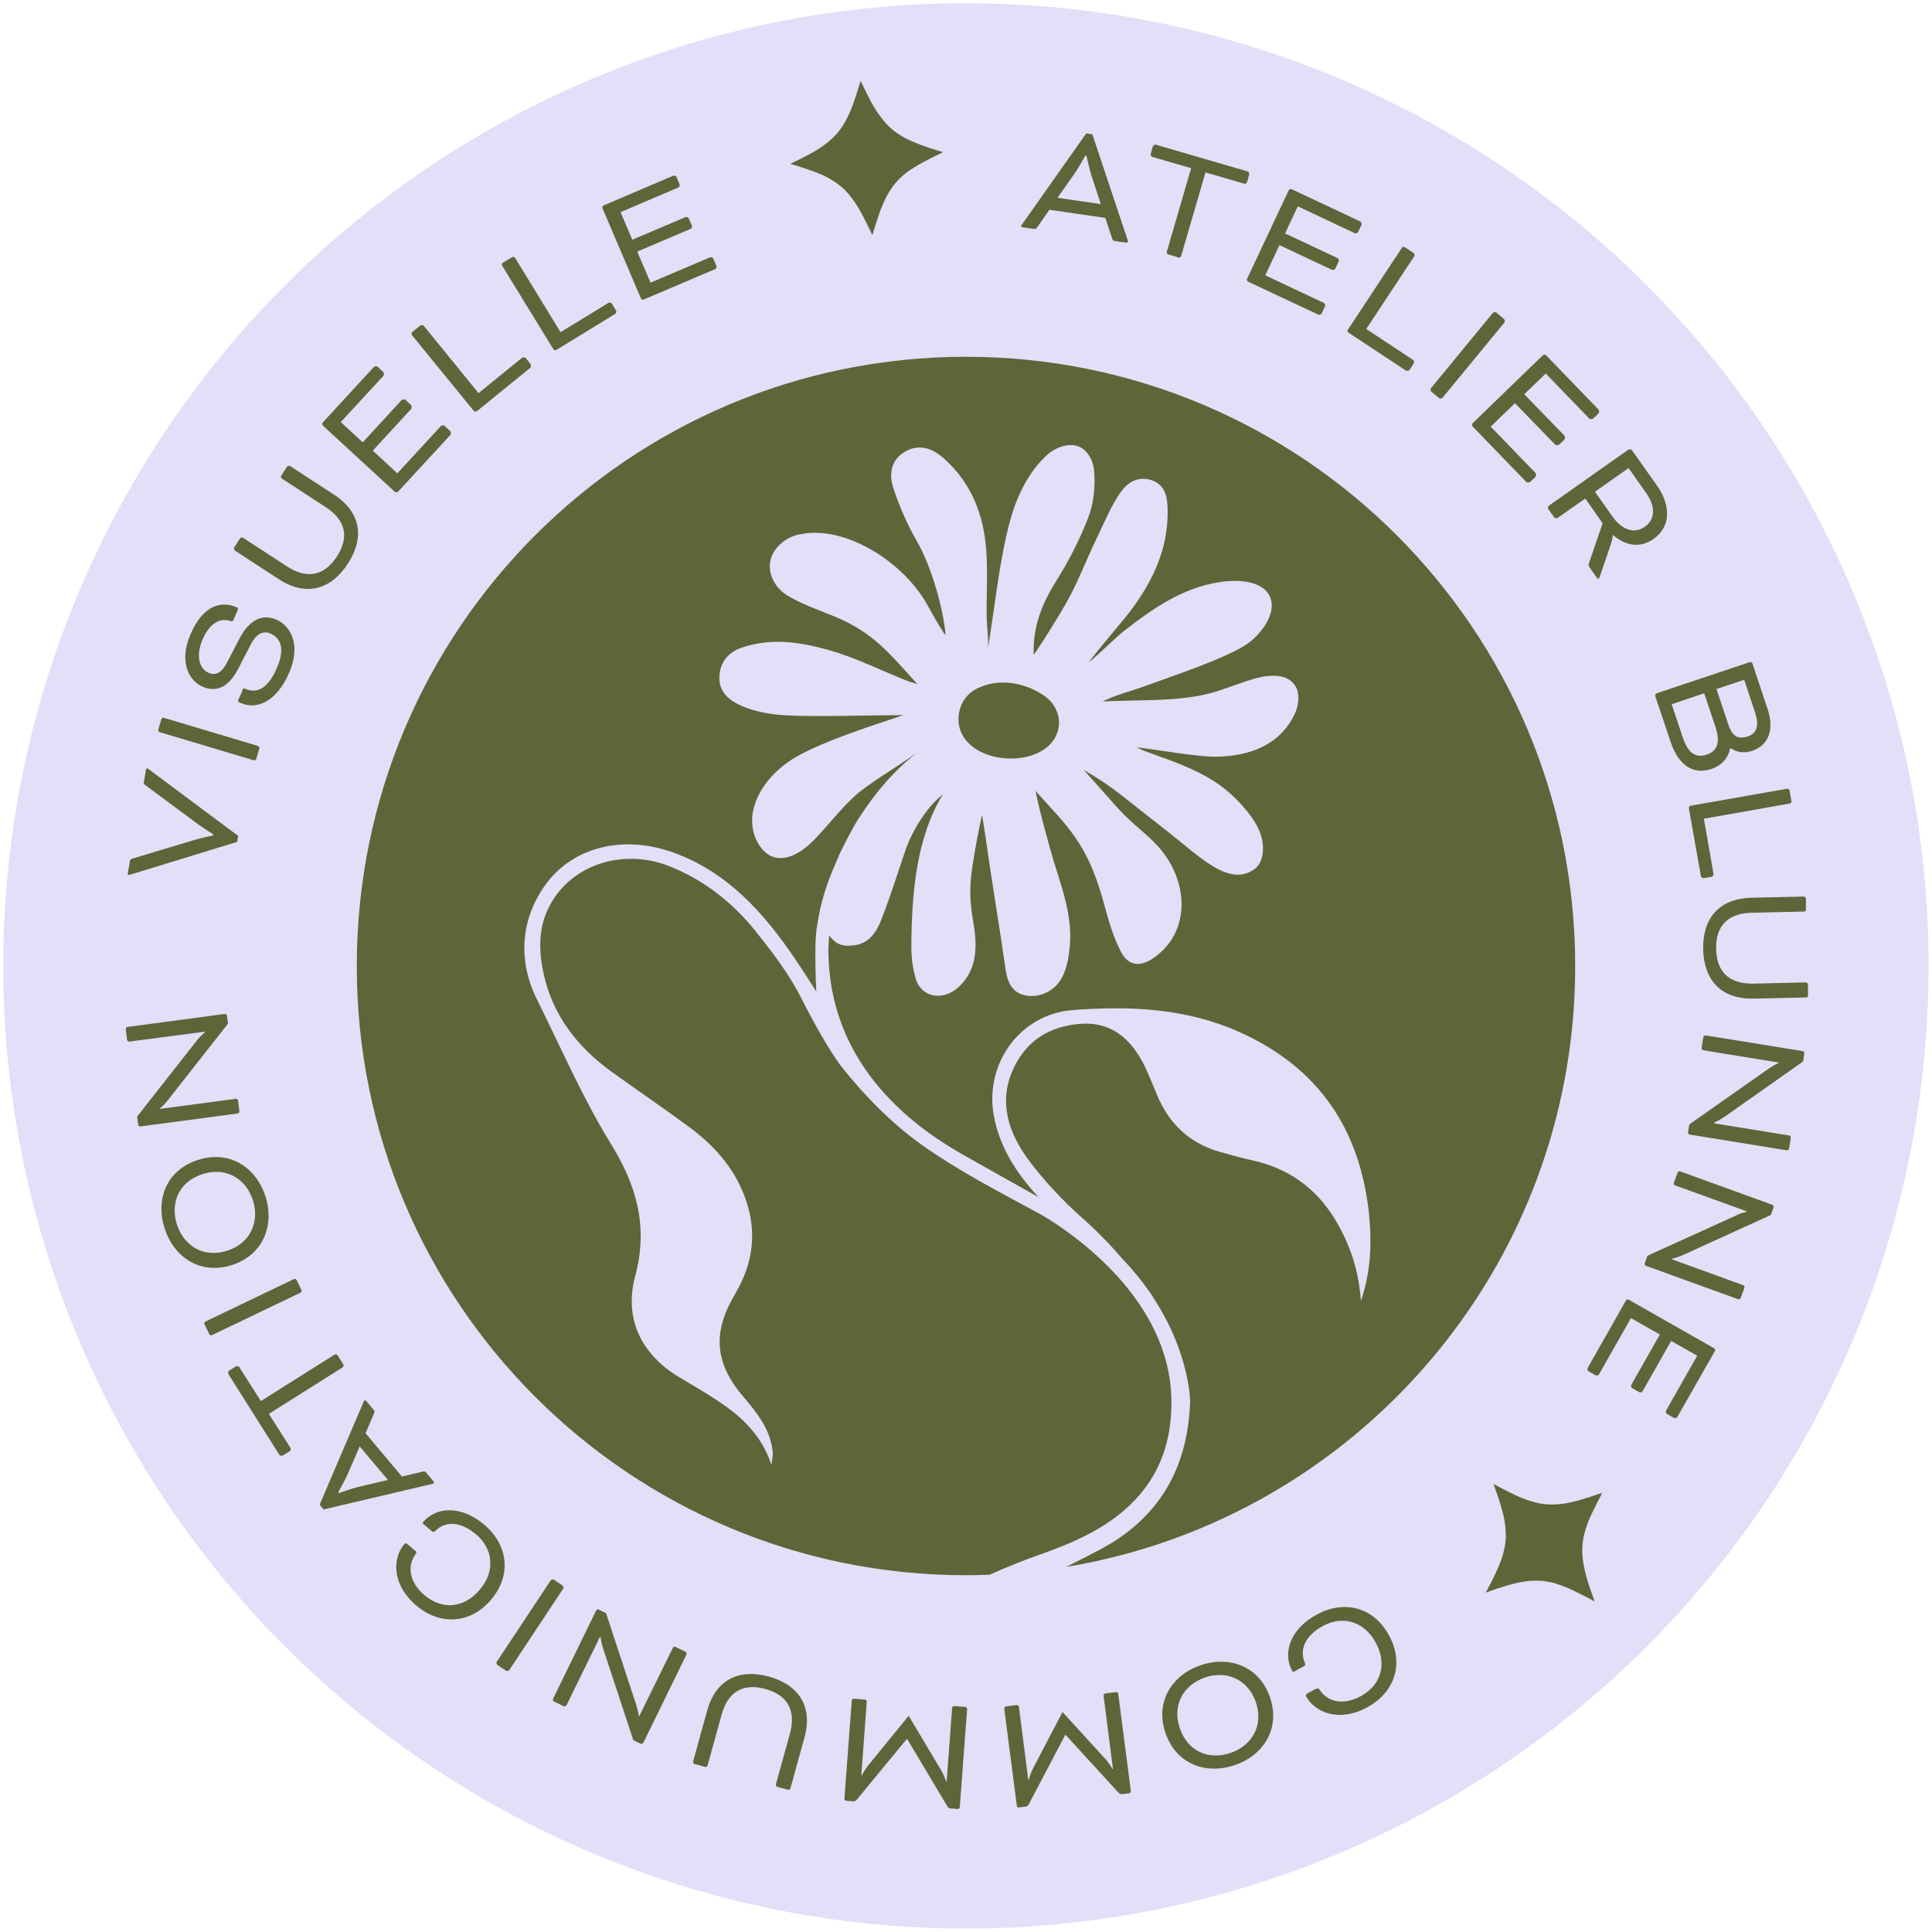 <svg xmlns="http://www.w3.org/2000/svg" id="D&#xE9;cors" viewBox="0 0 113.39 113.39"><defs><style>      .cls-1 {        fill: #5c6638;      }      .cls-2 {        fill: #e4def9;      }    </style></defs><circle class="cls-2" cx="56.69" cy="56.69" r="56.5"></circle><g><path class="cls-1" d="M62.1,42.85c-.66,2.46-5.63,2.12-5.84-.48-.06-.85,.36-1.62,1.12-1.98,.01-.01,.02-.01,.03-.01,1.12-.53,2.41-.37,3.5,.22,.1,.06,.21,.12,.31,.19,.69,.44,1.09,1.26,.88,2.06Z"></path><path class="cls-1" d="M56.69,20.94c-19.74,0-35.75,16.01-35.75,35.76s16.01,35.75,35.75,35.75c.47,0,.93-.01,1.39-.03,.96-.43,1.93-.82,2.92-1.17,1.95-.69,3.81-1.48,5.33-2.93,1.83-1.76,2.45-3.89,2.42-6.13-.07-5.91-5.75-9.77-7.52-10.83h-.01c-.09-.05-.16-.1-.23-.14-.02-.01-.05-.02-.07-.03-.04-.02-.08-.04-.11-.06t-.02-.01s-.06-.03-.08-.05h-.01c-2.25-1.22-4.52-2.4-6.59-3.87-1.77-1.26-3.34-2.86-4.71-4.58-.69-.88-1.73-2.76-2.4-4.09-.72-1.42-1.72-2.71-2.72-3.96-1.33-1.63-2.96-2.91-4.94-3.71-2.83-1.15-6-.06-7.19,2.52-.57,1.22-.52,2.52-.24,3.79,.54,2.43,1.97,4.26,3.94,5.7,1.53,1.1,3.1,2.17,4.62,3.29,1.6,1.19,2.85,2.65,3.42,4.62,.53,1.84,.21,3.55-.75,5.17-1.34,2.25-1.2,4.05,.5,6.04,.83,.97,1.61,1.97,1.72,3.3,0,.14-.04,.28-.08,.69-.8-2.38-2.59-3.44-4.37-4.53-.67-.41-1.38-.77-1.98-1.28-1.64-1.4-2.2-3.24-1.65-5.28,.77-2.87,.11-5.28-1.44-7.78-1.65-2.68-2.91-5.61-4.32-8.44-1.09-2.18-1.02-4.59,.44-6.67,1.61-2.3,4.61-3.03,7.57-1.96,3.18,1.15,5.3,3.54,7.13,6.23,.4,.59,.78,1.19,1.25,1.92-.04-.75-.08-2-.04-3.02,.02-.3,.04-.6,.1-.91,.17-1.23,.58-2.47,1.03-3.49,.04-.1,.09-.2,.13-.3,.02-.06,.04-.11,.07-.15,0-.03,.01-.04,.02-.07,.02-.05,.04-.1,.06-.14,.06-.12,.12-.24,.17-.35,.24-.47,.45-.87,.62-1.18,.06-.1,.11-.19,.16-.27,.02-.04,.05-.08,.06-.11,.05-.07,.08-.12,.1-.16,.04-.07,.07-.1,.07-.1,.92-1.44,2.09-2.79,3.37-3.77l-.19,.13c-.86,.62-2.65,1.68-3.43,2.38-.86,.78-1.57,1.72-2.38,2.56-1.02,1.07-2.01,1.37-2.73,.92-.69-.45-1.21-1.6-.83-2.85,.37-1.26,1.42-2.32,2.55-2.94,1.55-.86,3.87-1.63,6.21-2.4-1.8,0-4.94,.11-6.74,.02-.93-.04-1.88-.18-2.76-.56-.77-.34-1.31-.81-1.31-1.65s.48-1.49,1.31-1.77c1.72-.58,3.35-.35,5.11,.14,1.56,.44,3.04,1.19,4.56,1.79,.32,.12,.12,.04,.64,.21-1.63-1.81-2.6-3.02-4.79-3.94-.92-.38-1.92-.72-2.79-1.23-.85-.5-1.25-1.42-1.01-2.21,.2-.65,.84-1.18,1.45-1.35,2.63-.76,6.26,1.44,7.72,4.07,.19,.35,.82,1.48,1.08,1.8-.14-1.62-.85-4.08-1.68-5.51-.58-1.02-1.07-2.12-1.42-3.24-.25-.81-.04-1.67,.84-2.1,.85-.41,1.61-.05,2.24,.54,1.54,1.41,2.25,3.24,2.4,5.27,.1,1.34,.01,2.71,.03,4.06,.02,.58,.11,1.16,.08,1.71,.41-2.48,.64-5,1.28-7.42,.38-1.4,1.05-2.86,2.18-3.9,.43-.39,1.18-.72,1.8-.52,.6,.21,.91,.88,.96,1.41,.09,.91-.01,1.92-.33,2.76-.51,1.34-1.19,2.64-1.95,3.85-.8,1.29-1.32,2.62-1.26,4.23,.19-.25,.79-1.17,1.52-2.38,1.1-1.81,1.26-2.57,2.3-4.72,.44-.93,.7-1.55,1.16-2.26,.41-.66,1.03-1.16,1.9-.9,.85,.26,.97,1.01,.98,1.76,.04,2.31-.9,4.26-2.28,6.05-.46,.6-1.81,2.14-2.35,2.9,.36-.27,1.71-1.58,2.08-1.86,1.67-1.3,3.41-2.51,5.56-2.85,.21-.03,.42-.06,.64-.07,2.7-.14,3.12,1.64,1.54,3.25-.34,.36-.82,.65-1.24,.86-1.71,.83-3.54,1.42-5.34,2.08-.81,.29-1.65,.49-2.43,.88,1.87-.1,3.78,0,5.63-.33,1.01-.19,1.53-.43,2.25-.67,.62-.21,1.25-.45,1.88-.5,.5-.04,1.19,0,1.56,.6,.25,.38,.22,1.12-.05,1.65-.88,1.83-2.65,2.45-4.56,2.49-.96,.04-3.5-.41-4.71-.55,.53,.29,1.61,.59,2.74,1.07,1.27,.53,2.23,1.09,3.11,1.98,.47,.47,.94,1.04,1.23,1.59,.53,1,.4,2.09-.14,2.49-.84,.63-1.73,.29-2.48-.16-.9-.56-1.7-1.29-2.54-1.95-.97-.76-1.93-1.51-2.89-2.27-.68-.53-1.39-1-2.14-1.42,.28,.29,.74,.83,1.22,1.36,.47,.54,.95,1.07,1.24,1.35,.69,.68,1.5,1.26,2.11,2.01,1.63,2.04,1.63,4.79-.39,6.26-.8,.58-1.51,.58-1.98-.29-.4-.76-.67-1.62-.9-2.46-.71-2.64-1.34-4.01-3.22-6l-.9-1c.2,1.05,.55,2.28,.83,3.31,.51,1.91,1.36,3.75,1.18,5.78-.07,.73-.19,1.52-.63,2.13-.45,.61-1.28,.96-2.06,.76-.74-.18-.98-.82-1.08-1.5-.4-2.79-.8-5.08-1.19-7.86l-.19-1.21c-.17,.69-.43,2.13-.54,2.83-.24,1.45-.16,2.34,0,3.32,.26,1.47,.32,2.89-.86,3.97-.87,.8-2.15,.62-2.49-.5-.22-.71-.28-1.49-.26-2.23,.04-2.83,.29-6.04,1.84-8.59-.96,.76-1.79,2.13-2.18,3.25-.49,1.43-.93,2.87-1.49,4.26-.28,.67-.71,1.18-1.39,1.32-.01,0-.37,.05-.39,.04-.16,.02-.34,0-.51-.05-.23-.06-.5-.26-.7-.55-.01,.11-.02,.21-.03,.32v.04c-.01,.16-.02,.33-.02,.49v.16c.04,3.08,1.13,5.6,2.71,7.58,1.4,1.75,3.14,3.1,5.07,4.21,1.51,.86,3.02,1.7,4.55,2.56-.04-.04-.08-.09-.12-.13-1.22-1.35-2.18-2.85-2.51-4.69-.53-3.03,1.56-5.93,4.65-6.16,3.3-.25,6.6-.12,9.73,1.27,4.71,2.1,7.16,5.76,7.66,10.81,.16,1.69,.08,3.36-.49,5-.11-1.72-.61-3.29-1.49-4.75-1.13-1.89-2.77-3.05-4.92-3.52-.64-.14-1.28-.32-1.91-.5-1.76-.51-2.94-1.65-3.64-3.32-.27-.64-.51-1.29-.83-1.9-.78-1.46-1.9-2.42-3.69-2.28-1.87,.15-3.23,1.05-3.97,2.76-.81,1.87-.21,3.63,.89,5.15,.94,1.28,2.06,2.46,3.25,3.52,.86,.76,1.62,1.55,2.33,2.38,.62,.64,1.13,1.28,1.57,1.91,.11,.15,.21,.31,.3,.46,.02,.02,.03,.04,.04,.06,2.04,3.2,2.05,5.91,2.05,5.91-.12,3.78-1.7,6.8-5.28,8.7-.66,.35-1.33,.69-1.99,1.02,16.95-2.8,29.87-17.53,29.87-35.26,0-19.75-16.01-35.76-35.76-35.76Z"></path></g><g><path class="cls-1" d="M64.88,12.79l-3.29-.48-.71,1.02c-.09,.12-.11,.12-.23,.1l-.64-.09c-.06,0-.08-.05-.08-.08,0-.03,.04-.08,.07-.11l3.75-5.32,.36,.05,2.06,6.17s.04,.1,.03,.13c0,.03-.04,.06-.1,.06l-.64-.09c-.12-.02-.14-.02-.19-.16l-.39-1.18Zm-2.81-1.18l2.54,.37-.56-1.7c-.1-.32-.29-1.15-.29-1.15h-.06s-.41,.74-.6,1.01l-1.03,1.46Z"></path><path class="cls-1" d="M67.53,9.05l.13-.46c.02-.06,.12-.11,.17-.1l5.39,1.57c.06,.02,.11,.12,.1,.17l-.13,.46c-.02,.06-.12,.11-.17,.09l-2.27-.66-1.43,4.91c-.02,.06-.09,.1-.15,.08l-.61-.18c-.06-.02-.1-.09-.08-.15l1.43-4.91-2.28-.66c-.06-.02-.11-.12-.09-.17Z"></path><path class="cls-1" d="M75.09,14.39l-.83,1.77,3.44,1.62c.05,.03,.09,.13,.07,.19l-.2,.43c-.03,.05-.13,.09-.19,.07l-4.13-1.94c-.05-.03-.08-.11-.06-.16l2.45-5.21c.03-.05,.11-.08,.16-.06l4.04,1.9c.05,.03,.09,.13,.07,.19l-.2,.43c-.03,.05-.13,.09-.19,.07l-3.35-1.58-.75,1.59,3.08,1.45c.05,.03,.09,.13,.07,.19l-.2,.43c-.03,.05-.13,.09-.19,.07l-3.08-1.45Z"></path><path class="cls-1" d="M80.19,19.31l2.75,1.82c.05,.03,.07,.14,.04,.19l-.26,.4s-.14,.07-.19,.04l-3.39-2.24c-.05-.03-.07-.12-.03-.17l3.17-4.81c.03-.05,.12-.07,.17-.03l.53,.35s.07,.12,.03,.17l-2.82,4.27Z"></path><path class="cls-1" d="M84.65,23.36s-.12,.05-.17,.02l-.49-.41s-.05-.12-.02-.17l3.66-4.45s.12-.05,.17-.02l.49,.41s.05,.12,.02,.17l-3.66,4.45Z"></path><path class="cls-1" d="M88.9,23.68l-1.41,1.36,2.64,2.73s.04,.16,0,.2l-.34,.33s-.16,.04-.2,0l-3.17-3.28s-.04-.13,0-.17l4.14-4.01s.13-.04,.17,0l3.1,3.21s.04,.16,0,.2l-.34,.33s-.16,.04-.2,0l-2.57-2.66-1.26,1.22,2.37,2.44s.04,.16,0,.2l-.34,.33s-.16,.04-.2,0l-2.37-2.44Z"></path><path class="cls-1" d="M95.6,26.38s.13-.02,.17,.03l1.48,2.09c.81,1.15,.83,2.4-.2,3.13-.79,.56-1.65,.4-2.37-.22h-.02s-.03,.29-.13,.57l-.63,1.84c-.03,.1-.05,.12-.07,.13-.03,.02-.06,.02-.1-.03l-.47-.67s-.04-.11-.02-.15l.82-2.39-1.02-1.45-1.64,1.15s-.13,.02-.17-.03l-.37-.52s-.02-.13,.03-.17l4.71-3.32Zm-.02,1.09l-1.97,1.39,1.03,1.46c.53,.75,1.25,1.05,1.89,.6,.65-.46,.62-1.23,.08-1.99l-1.03-1.46Z"></path><path class="cls-1" d="M97.15,40.84c-.02-.06,.02-.13,.08-.15l5.47-1.83c.06-.02,.13,.02,.15,.08l.89,2.67c.43,1.27,0,2.15-.88,2.45-.49,.17-.92,.1-1.29-.15h-.02c-.12,.57-.49,1.01-1.1,1.22-1.09,.36-1.94-.23-2.39-1.56l-.91-2.71Zm1.62,2.46c.3,.91,.76,1.2,1.4,.99,.63-.21,.81-.73,.51-1.63l-.66-1.97-1.91,.64,.66,1.97Zm3.59-3.4l-1.62,.54,.71,2.12c.26,.77,.66,.81,1.13,.66,.46-.15,.71-.54,.43-1.39l-.64-1.93Z"></path><path class="cls-1" d="M100,48.05l.57,3.25c0,.06-.05,.15-.11,.16l-.47,.08c-.06,0-.15-.05-.16-.11l-.71-4c-.01-.06,.04-.13,.1-.14l5.67-1c.06,0,.13,.04,.14,.1l.11,.63c.01,.06-.04,.13-.1,.14l-5.04,.89Z"></path><path class="cls-1" d="M105.99,57.66c.06,0,.12,.06,.12,.12v.64c.02,.06-.04,.12-.1,.12l-3.08,.07c-1.94,.04-2.92-1.1-2.97-2.89-.04-1.78,.89-2.98,2.83-3.03l3.08-.07c.06,0,.12,.06,.12,.12v.64c.02,.06-.04,.12-.1,.12l-3.08,.07c-1.46,.03-2.12,.84-2.09,2.13,.03,1.31,.73,2.06,2.19,2.03l3.08-.07Z"></path><path class="cls-1" d="M103.85,62.69c.27-.19,.54-.3,.54-.3v-.03s-4.42-.72-4.42-.72c-.06,0-.11-.08-.1-.14l.1-.63c0-.06,.08-.11,.14-.1l5.69,.92c.06,0,.11,.08,.1,.14l-.08,.47-4.6,3.24c-.3,.21-.62,.35-.62,.35v.04s4.4,.71,4.4,.71c.06,0,.11,.08,.1,.14l-.1,.63c0,.06-.08,.11-.14,.1l-5.69-.92c-.06,0-.11-.08-.1-.14l.08-.46,4.71-3.31Z"></path><path class="cls-1" d="M101.93,71.31c.3-.13,.58-.19,.58-.19v-.03s-4.2-1.52-4.2-1.52c-.06-.02-.09-.1-.07-.15l.22-.6c.02-.06,.1-.09,.15-.07l5.41,1.96c.06,.02,.09,.1,.07,.15l-.16,.45-5.12,2.33c-.33,.16-.68,.23-.68,.23v.04s4.18,1.52,4.18,1.52c.06,.02,.09,.1,.07,.15l-.22,.6c-.02,.06-.1,.09-.15,.07l-5.41-1.96c-.06-.02-.09-.1-.07-.15l.16-.44,5.24-2.38Z"></path><path class="cls-1" d="M97.43,78.33l-1.71-.97-1.88,3.31c-.03,.05-.14,.08-.19,.05l-.42-.24c-.05-.03-.08-.14-.05-.19l2.25-3.97c.03-.05,.11-.08,.16-.04l5.01,2.85c.05,.03,.08,.11,.05,.16l-2.21,3.88c-.03,.05-.14,.08-.19,.05l-.42-.24c-.05-.03-.08-.14-.05-.19l1.83-3.22-1.53-.87-1.68,2.96c-.03,.05-.14,.08-.19,.05l-.42-.24c-.05-.03-.08-.14-.05-.19l1.68-2.96Z"></path><path class="cls-1" d="M77.24,99.12c.1-.05,.15-.04,.22,.07,.44,.67,1.35,.94,2.42,.35,1.13-.62,1.57-1.84,.86-3.14-.7-1.28-1.97-1.59-3.1-.97-1.07,.58-1.37,1.41-1.07,2.13,.06,.14,.05,.18-.06,.24l-.49,.27c-.05,.03-.13,.09-.18,0-.57-1.04-.14-2.45,1.44-3.31,1.56-.85,3.31-.49,4.24,1.22,.93,1.7,.29,3.37-1.27,4.22-1.67,.91-3.09,.3-3.6-.65-.02-.04-.01-.11,.08-.16l.51-.28Z"></path><path class="cls-1" d="M68.4,101.7c-.62-1.84,.39-3.4,2.08-3.97,1.69-.57,3.44,.07,4.06,1.9,.62,1.84-.4,3.4-2.08,3.97-1.71,.57-3.44-.07-4.06-1.9Zm5.31-1.79c-.47-1.38-1.76-1.88-2.98-1.46-1.24,.42-1.96,1.59-1.49,2.97,.47,1.4,1.73,1.89,2.98,1.46,1.22-.41,1.96-1.57,1.49-2.97Z"></path><path class="cls-1" d="M59.81,106.09c-.06,0-.13-.04-.13-.1l-.74-5.71c0-.06,.04-.13,.1-.13l.63-.08c.06,0,.13,.04,.13,.1l.55,4.29h.03s.08-.36,.26-.69l1.72-3.29,2.5,2.74c.26,.28,.43,.6,.43,.6h.03s-.55-4.3-.55-4.3c0-.06,.04-.13,.1-.13l.63-.08c.06,0,.13,.04,.13,.1l.74,5.71c0,.06-.04,.13-.1,.13l-.41,.05c-.07,0-.14-.01-.2-.07l-3.12-3.41h-.02s-2.15,4.09-2.15,4.09c-.04,.08-.11,.12-.18,.12l-.41,.05Z"></path><path class="cls-1" d="M49.67,105.69c-.06,0-.12-.07-.11-.13l.43-5.75c0-.06,.07-.12,.13-.11l.64,.05c.06,0,.12,.07,.11,.13l-.32,4.32h.03s.16-.33,.4-.62l2.35-2.88,1.9,3.19c.2,.33,.3,.67,.3,.67h.03s.32-4.32,.32-4.32c0-.06,.07-.12,.13-.11l.64,.05c.06,0,.12,.07,.11,.13l-.43,5.75c0,.06-.07,.12-.13,.11l-.41-.03c-.07,0-.14-.04-.18-.11l-2.37-3.97h-.02s-2.94,3.57-2.94,3.57c-.06,.07-.13,.09-.2,.09l-.41-.03Z"></path><path class="cls-1" d="M41.53,103.62c-.02,.06-.09,.1-.15,.08l-.62-.17c-.06-.02-.1-.09-.08-.15l.82-2.97c.52-1.87,1.9-2.48,3.63-2.01,1.72,.48,2.6,1.72,2.08,3.59l-.82,2.97c-.02,.06-.09,.1-.15,.08l-.62-.17c-.06-.02-.1-.09-.08-.15l.82-2.97c.39-1.41-.19-2.28-1.43-2.62-1.26-.35-2.19,.1-2.58,1.51l-.82,2.97Z"></path><path class="cls-1" d="M37.36,100.12c.1,.32,.13,.6,.13,.6h.03s1.97-4.01,1.97-4.01c.03-.05,.11-.08,.16-.05l.58,.28c.05,.03,.08,.11,.06,.16l-2.53,5.18c-.03,.05-.11,.08-.16,.06l-.43-.21-1.76-5.34c-.12-.35-.16-.7-.16-.7l-.04-.02-1.96,4.01c-.03,.05-.11,.08-.16,.06l-.58-.28c-.05-.03-.08-.11-.05-.16l2.53-5.18c.03-.05,.11-.08,.16-.05l.42,.21,1.8,5.47Z"></path><path class="cls-1" d="M32.33,92.74s.12-.07,.17-.03l.53,.35s.07,.12,.03,.17l-3.18,4.8s-.12,.07-.17,.03l-.53-.35s-.07-.12-.03-.17l3.18-4.8Z"></path><path class="cls-1" d="M24.37,91c.08,.07,.09,.12,.01,.23-.47,.65-.4,1.59,.53,2.39,.98,.84,2.28,.82,3.24-.31,.95-1.11,.78-2.41-.2-3.25-.93-.79-1.81-.78-2.37-.24-.11,.11-.15,.11-.25,.03l-.43-.36s-.13-.09-.07-.16c.77-.9,2.24-1,3.61,.17,1.35,1.16,1.63,2.92,.37,4.4-1.26,1.47-3.05,1.47-4.4,.31-1.44-1.24-1.37-2.78-.67-3.6,.03-.04,.09-.05,.18,.02l.44,.38Z"></path><path class="cls-1" d="M21.45,84.11l2.14,2.55,1.21-.29c.14-.03,.16-.01,.23,.08l.42,.5s.03,.09,0,.11c-.02,.02-.08,.03-.12,.04l-6.34,1.49-.23-.28,2.56-5.99s.04-.1,.06-.12c.02-.02,.07-.02,.11,.02l.42,.5c.08,.09,.09,.11,.04,.24l-.49,1.14Zm1.32,2.75l-1.66-1.97-.71,1.64c-.13,.31-.55,1.05-.55,1.05l.04,.05s.81-.29,1.13-.36l1.75-.41Z"></path><path class="cls-1" d="M17,85.17l-.41,.26c-.05,.03-.16,0-.19-.04l-3-4.75c-.03-.05,0-.16,.04-.19l.41-.26c.05-.03,.16,0,.19,.04l1.27,2,4.33-2.73c.05-.03,.13-.01,.17,.04l.34,.54c.03,.05,.01,.13-.04,.17l-4.33,2.73,1.27,2c.03,.05,0,.16-.04,.19Z"></path><path class="cls-1" d="M17.25,75.07c.05-.03,.13,0,.16,.06l.28,.58c.03,.05,0,.13-.06,.16l-5.19,2.49c-.05,.03-.13,0-.16-.06l-.28-.58c-.03-.05,0-.13,.06-.16l5.19-2.49Z"></path><path class="cls-1" d="M11.61,68.08c1.84-.6,3.4,.41,3.96,2.11,.55,1.69-.09,3.44-1.94,4.05-1.84,.6-3.4-.42-3.96-2.12-.56-1.71,.09-3.44,1.94-4.04Zm1.74,5.32c1.39-.45,1.89-1.75,1.49-2.97-.41-1.25-1.57-1.97-2.96-1.52-1.41,.46-1.9,1.72-1.49,2.97,.4,1.23,1.55,1.98,2.96,1.52Z"></path><path class="cls-1" d="M9.82,64.61c-.21,.26-.43,.44-.43,.44v.03s4.45-.59,4.45-.59c.06,0,.13,.04,.13,.1l.08,.63c0,.06-.04,.13-.1,.13l-5.71,.76c-.06,0-.13-.04-.13-.1l-.06-.48,3.47-4.42c.22-.29,.5-.52,.5-.52v-.04s-4.43,.58-4.43,.58c-.06,0-.13-.04-.13-.1l-.08-.63c0-.06,.04-.13,.1-.13l5.71-.76c.06,0,.13,.04,.13,.1l.06,.47-3.56,4.53Z"></path><path class="cls-1" d="M11.51,49.27c.32-.1,1.01-.24,1.01-.24v-.06s-.59-.37-.86-.57l-3.12-2.31c-.12-.09-.11-.11-.09-.23l.12-.69c0-.06,.04-.07,.07-.07,.03,0,.08,.04,.12,.07l5.22,3.89-.06,.35-6.23,1.91s-.11,.03-.14,.03c-.03,0-.06-.03-.05-.09l.12-.69c.02-.12,.02-.14,.16-.18l3.72-1.12Z"></path><path class="cls-1" d="M15.14,43.78c.06,.02,.1,.09,.08,.15l-.18,.61c-.02,.06-.09,.1-.15,.08l-5.52-1.65c-.06-.02-.1-.09-.08-.15l.18-.61c.02-.06,.09-.1,.15-.08l5.52,1.65Z"></path><path class="cls-1" d="M14.22,40.5c.04-.1,.1-.11,.18-.07,.68,.29,1.33,0,1.86-1.25,.49-1.14,.19-1.75-.39-2-.33-.14-.76-.1-1.14,.62l-.77,1.49c-.57,1.07-1.28,1.35-2.05,1.02-.84-.36-1.42-1.47-.73-3.08,.74-1.71,1.78-1.99,2.73-1.58,.05,.02,.08,.08,.03,.18l-.23,.54c-.04,.09-.08,.12-.21,.07-.5-.16-1.15,.02-1.61,1.09-.41,.95-.21,1.72,.38,1.97,.33,.14,.71,.04,1.04-.59l.76-1.46c.64-1.21,1.45-1.39,2.16-1.08,.74,.32,1.49,1.38,.74,3.11-.72,1.68-1.88,2.2-2.84,1.78l-.09-.04c-.06-.03-.09-.07-.05-.15l.25-.57Z"></path><path class="cls-1" d="M16.53,28.1s-.07-.12-.03-.17l.35-.54c.03-.05,.12-.07,.17-.04l2.58,1.68c1.62,1.06,1.79,2.56,.81,4.06-.97,1.49-2.42,1.96-4.05,.9l-2.58-1.68s-.07-.12-.04-.17l.35-.54c.03-.05,.12-.07,.17-.04l2.58,1.68c1.22,.8,2.22,.51,2.93-.57,.71-1.1,.57-2.11-.66-2.91l-2.58-1.68Z"></path><path class="cls-1" d="M21.88,26.45l1.44,1.33,2.57-2.79s.15-.05,.2,0l.35,.33s.05,.15,0,.2l-3.09,3.35s-.13,.05-.17,0l-4.24-3.9s-.05-.12,0-.17l3.02-3.28s.15-.05,.2,0l.35,.33s.05,.15,0,.2l-2.51,2.72,1.29,1.19,2.3-2.5s.15-.05,.2,0l.35,.33s.05,.15,0,.2l-2.3,2.5Z"></path><path class="cls-1" d="M28.09,23.07l2.56-2.08s.16-.03,.2,.02l.3,.37s.03,.16-.02,.2l-3.15,2.56s-.13,.03-.17-.02l-3.64-4.46s-.03-.13,.02-.17l.5-.4s.13-.03,.17,.02l3.23,3.97Z"></path><path class="cls-1" d="M32.91,19.49l2.81-1.72c.05-.03,.16,0,.19,.05l.25,.41c.03,.05,0,.16-.05,.19l-3.46,2.12c-.05,.03-.13,.01-.17-.04l-3.01-4.91c-.03-.05-.01-.13,.04-.17l.55-.33c.05-.03,.13-.01,.17,.04l2.67,4.37Z"></path><path class="cls-1" d="M37.41,14.79l.77,1.8,3.5-1.49c.05-.02,.16,.02,.18,.07l.19,.44c.02,.06-.02,.16-.07,.18l-4.2,1.79c-.05,.02-.13,0-.16-.06l-2.26-5.3c-.02-.06,0-.13,.06-.16l4.1-1.75c.06-.02,.16,.02,.18,.07l.19,.44c.02,.06-.02,.16-.07,.18l-3.4,1.45,.69,1.62,3.13-1.33c.06-.02,.16,.02,.18,.07l.19,.44c.02,.06-.02,.16-.07,.18l-3.13,1.33Z"></path></g><path class="cls-1" d="M46.37,9.62c.46-.22,.87-.42,1.21-.61,.35-.19,.65-.38,.9-.58,.26-.2,.48-.4,.67-.63,.19-.22,.36-.48,.51-.76s.3-.62,.43-.99c.13-.37,.27-.81,.42-1.31,.22,.47,.42,.88,.61,1.23,.19,.35,.38,.65,.58,.91,.19,.26,.4,.49,.62,.68,.22,.19,.47,.36,.76,.52,.29,.15,.61,.3,.98,.43,.37,.14,.8,.28,1.29,.42-.46,.22-.87,.43-1.21,.61-.34,.19-.65,.38-.91,.57-.26,.2-.48,.4-.67,.63-.19,.22-.36,.48-.51,.76-.15,.29-.3,.62-.43,.99-.13,.37-.27,.81-.42,1.31-.22-.47-.43-.88-.61-1.23-.19-.35-.38-.65-.57-.91s-.4-.49-.62-.68c-.22-.19-.48-.36-.76-.52s-.61-.3-.98-.43-.8-.28-1.29-.42Z"></path><path class="cls-1" d="M87.2,93.47c.24-.45,.45-.85,.61-1.21,.17-.36,.3-.69,.39-1,.09-.31,.15-.61,.17-.9,.02-.29,0-.6-.04-.92s-.13-.67-.24-1.05c-.11-.38-.26-.81-.44-1.3,.46,.25,.86,.46,1.22,.63,.36,.17,.69,.3,1.01,.39,.31,.1,.61,.16,.9,.18,.29,.02,.6,.01,.92-.03,.32-.04,.67-.12,1.05-.23,.38-.11,.81-.25,1.29-.42-.24,.45-.44,.86-.61,1.21-.17,.36-.3,.69-.39,1-.09,.31-.15,.61-.17,.9-.02,.29,0,.6,.04,.92,.05,.32,.13,.67,.24,1.05,.11,.38,.26,.81,.44,1.3-.46-.25-.87-.46-1.22-.63-.36-.17-.69-.3-1-.4s-.61-.15-.9-.18c-.29-.02-.6-.01-.92,.03s-.67,.12-1.05,.23-.81,.25-1.29,.43Z"></path></svg>